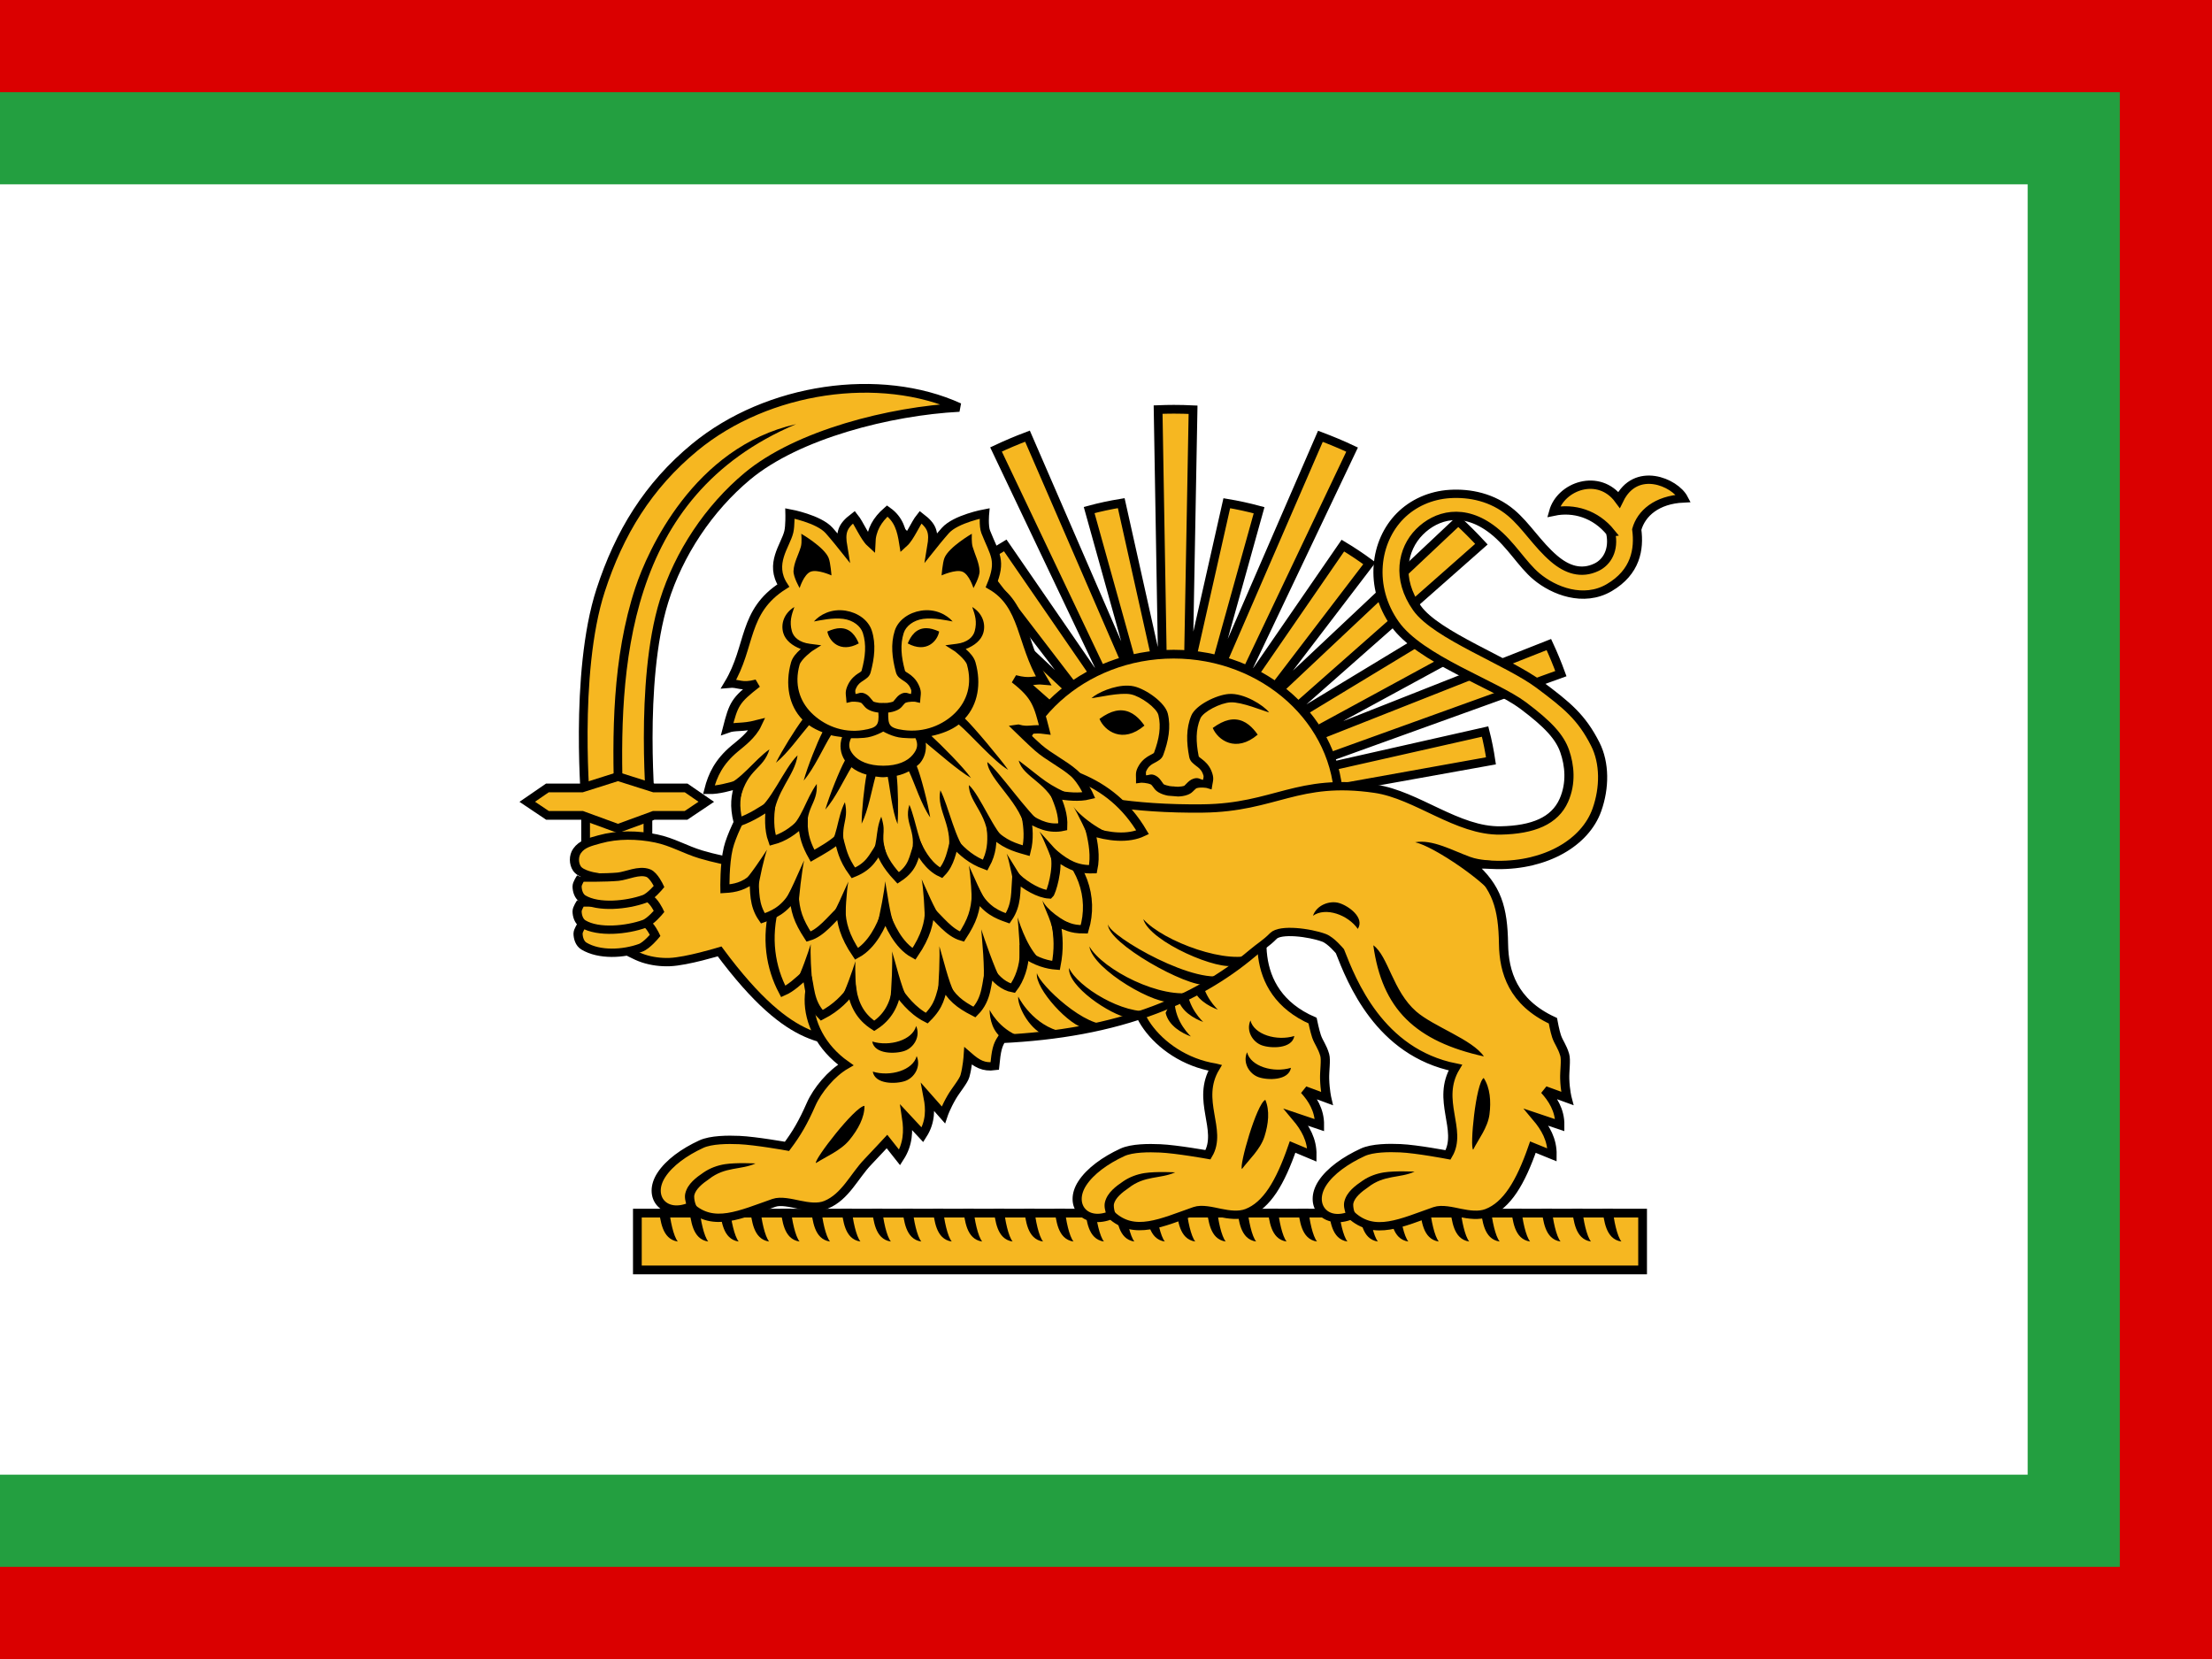 <svg height="450" width="600" xmlns="http://www.w3.org/2000/svg"><path d="m0 0h600v450h-600z" fill="#da0000"/><path d="m0 25h575v400h-575z" fill="#239f40"/><path d="m0 50h550v350h-550z" fill="#fff"/><g transform="matrix(.669 0 0 .669 90.425 81.172)"><path d="m123.259 393.565h407.572v-23.033h-407.572z" fill="#f6b721" stroke="#000" stroke-width="3.544"/><path d="m136.153 368.76c.297 4.349 1.786 11.296 3.506 13.288-6.628-.961-6.957-8.935-7.784-13.133zm12.342 0c.297 4.349 1.786 11.296 3.506 13.288-6.628-.961-6.957-8.935-7.784-13.133zm12.342 0c.297 4.349 1.786 11.296 3.506 13.288-6.628-.961-6.957-8.935-7.784-13.133zm12.342 0c.297 4.349 1.786 11.296 3.506 13.288-6.628-.961-6.957-8.935-7.784-13.133zm12.342 0c.297 4.349 1.786 11.296 3.506 13.288-6.628-.961-6.957-8.935-7.784-13.133zm12.342 0c.297 4.349 1.786 11.296 3.506 13.288-6.628-.961-6.957-8.935-7.784-13.133zm12.342 0c.297 4.349 1.786 11.296 3.506 13.288-6.628-.961-6.957-8.935-7.784-13.133zm12.342 0c.297 4.349 1.786 11.296 3.506 13.288-6.628-.961-6.957-8.935-7.784-13.133zm12.342 0c.297 4.349 1.786 11.296 3.506 13.288-6.628-.961-6.957-8.935-7.784-13.133zm12.342 0c.297 4.349 1.786 11.296 3.506 13.288-6.628-.961-6.957-8.935-7.784-13.133zm12.342 0c.297 4.349 1.786 11.296 3.506 13.288-6.628-.961-6.957-8.935-7.784-13.133zm12.342 0c.297 4.349 1.786 11.296 3.506 13.288-6.628-.961-6.957-8.935-7.784-13.133zm12.342 0c.297 4.349 1.786 11.296 3.506 13.288-6.628-.961-6.957-8.935-7.784-13.133zm12.342 0c.297 4.349 1.786 11.296 3.506 13.288-6.628-.961-6.957-8.935-7.784-13.133zm12.342 0c.297 4.349 1.786 11.296 3.506 13.288-6.628-.961-6.957-8.935-7.784-13.133zm12.342 0c.297 4.349 1.786 11.296 3.506 13.288-6.628-.961-6.957-8.935-7.784-13.133zm12.342 0c.297 4.349 1.786 11.296 3.506 13.288-6.628-.961-6.957-8.935-7.784-13.133zm12.342 0c.297 4.349 1.786 11.296 3.506 13.288-6.628-.961-6.957-8.935-7.784-13.133zm12.342 0c.297 4.349 1.786 11.296 3.506 13.288-6.628-.961-6.957-8.935-7.784-13.133zm12.342 0c.297 4.349 1.786 11.296 3.506 13.288-6.628-.961-6.957-8.935-7.784-13.133zm12.342 0c.297 4.349 1.786 11.296 3.506 13.288-6.628-.961-6.957-8.935-7.784-13.133zm12.342 0c.297 4.349 1.786 11.296 3.506 13.288-6.628-.961-6.957-8.935-7.784-13.133zm12.342 0c.297 4.349 1.786 11.296 3.506 13.288-6.628-.961-6.957-8.935-7.784-13.133zm12.342 0c.297 4.349 1.786 11.296 3.506 13.288-6.628-.961-6.957-8.935-7.784-13.133zm12.342 0c.297 4.349 1.786 11.296 3.506 13.288-6.628-.961-6.957-8.935-7.784-13.133zm12.342 0c.297 4.349 1.786 11.296 3.506 13.288-6.628-.961-6.957-8.935-7.784-13.133zm12.342 0c.297 4.349 1.786 11.296 3.506 13.288-6.628-.961-6.957-8.935-7.784-13.133zm12.342 0c.297 4.349 1.786 11.296 3.506 13.288-6.628-.961-6.957-8.935-7.784-13.133zm12.342 0c.297 4.349 1.786 11.296 3.506 13.288-6.628-.961-6.957-8.935-7.784-13.133zm12.342 0c.297 4.349 1.786 11.296 3.506 13.288-6.628-.961-6.957-8.935-7.784-13.133zm12.342 0c.297 4.349 1.786 11.296 3.506 13.288-6.628-.961-6.957-8.935-7.784-13.133zm12.342 0c.297 4.349 1.786 11.296 3.506 13.288-6.628-.961-6.957-8.935-7.784-13.133z"/></g><g transform="matrix(.669 0 0 .669 79.024 81.172)"><g transform="matrix(.886 0 0 .886 59.305 -35.612)"><path d="m67.97 273.711s-5.751-62.169 6.631-100.297c8.545-26.312 21.749-47.895 43.103-65.483 33.351-27.47 84.871-34.726 121.019-18.236-31.66 1.658-74.026 12.343-96.981 31.498-17.592 14.68-31.334 35.312-38.129 57.194-11.555 37.209-5.802 96.981-5.802 96.981z" fill="#f6b721" stroke="#000" stroke-width="3.99"/><path d="m90.531 172.062c-10.688 32.254-10.693 67.843-9.625 98.406l3.969-.156c-1.063-30.439-.813-65.513 9.469-97 10.282-31.487 30.426-59.365 69.719-75.969-46.9 10.55-68.021 58.089-73.531 74.719z"/></g><g fill="#f6b721" stroke="#000"><path d="m119.313 201.854h25.266v56.658h-25.266z" stroke-width="3.537"/><g stroke-width=".7" transform="matrix(5.294 0 0 4.823 -1068.484 -764.288)"><path d="m284.089 342.618c-2.867-.879-5.477.458-11.216-8.028 0 0-2.508.842-3.813.897-.68.029-1.379-.069-2.019-.299-1.178-.424-3.215-1.944-3.215-1.944l-.523-4.934s-1.036-.183-1.346-.673c-.266-.421-.269-1.075 0-1.495.385-.601.98-.744 1.719-.972 1.382-.425 2.926-.395 4.336-.075 1.25.284 2.221.946 3.439 1.346 3.748 1.232 11.663 2.019 11.663 2.019z" transform="translate(-38.245 -121.299)"/><path d="m224.087 211.049s1.923.022 2.841-.075c.667-.07 1.228-.456 1.944-.15.426.183.822 1.121.822 1.121s-.646.859-1.121 1.047c-1.321.521-3.15.632-4.336-.15-.317-.209-.444-.667-.449-1.047-.003-.268.299-.748.299-.748z"/><path d="m224.013 209.18s1.923.022 2.841-.075c.667-.07 1.602-.606 2.318-.299.426.183.822 1.121.822 1.121s-.646.859-1.121 1.047c-1.321.521-3.524.782-4.71 0-.317-.209-.444-.667-.449-1.047-.003-.268.299-.748.299-.748z"/><path d="m262.258 328.385s1.923.022 2.841-.075c.667-.07 1.602-.606 2.318-.299.426.183.822 1.121.822 1.121s-.646.859-1.121 1.047c-1.321.521-3.524.782-4.71 0-.317-.209-.444-.667-.449-1.047-.003-.268.299-.748.299-.748z" transform="translate(-38.245 -121.299)"/></g><g stroke-width="3.537"><path d="m146.934 209.259h13.1l8.208-5.506-8.171-5.617h-13.1l-14.54-4.602-14.54 4.602h-14.071l-8.171 5.617 8.208 5.506h14.072l14.502 5.306z"/><path d="m357.748 44.604c-2.108 0-4.212.057-6.312.138l1.938 113.644-16.887-75.717c-4.394.719-8.737 1.651-13.012 2.796l21.621 77.571-46.62-107.526c-4.329 1.629-8.585 3.431-12.762 5.398l51.437 108.163-47.7-69.266c-3.731 2.217-7.338 4.609-10.825 7.17l45.624 59.549-81.586-76.741c-3.266 3.008-6.398 6.178-9.413 9.44l87.04 76.796-69.045-41.831c-2.449 3.321-4.731 6.762-6.838 10.326l82.001 44.599 3.156-4.955 1.467 1.357 6.783-6.201 3.322-2.104v.166l7.281-2.713v.138l6.284-1.495h6.284l6.45 1.495v-.138l7.281 2.713v-.166l3.322 2.104 6.783 6.201 1.467-1.357 2.325 3.765-1.661.609 3.488 7.835 1.993 7.669 93.961-16.887c-.598-4.036-1.389-8.001-2.381-11.877l-92.078 20.791 122.808-44.267c-1.468-4.021-3.091-7.948-4.872-11.794l-109.851 43.381 71.287-38.758c-2.103-3.564-4.365-7.033-6.81-10.354l-68.934 41.748 86.956-76.713c-2.999-3.248-6.137-6.389-9.385-9.385l-81.53 76.741 45.513-59.604c-3.47-2.549-7.058-4.961-10.769-7.17l-43.021 62.456-1.163-.609 47.922-100.771c-4.2-1.98-8.493-3.76-12.846-5.398l-44.018 101.491-.664-.36 19.822-71.149c-4.303-1.161-8.671-2.121-13.095-2.851l-15.642 69.349 1.966-107.249c-2.615-.125-5.236-.194-7.862-.194z"/><path d="m357.744 143.899c-36.652 0-66.811 27.086-66.811 60.861 0 33.775 30.131 61.021 66.811 61.021 36.68 0 66.98-27.218 66.98-61.021s-30.327-60.861-66.98-60.861z"/></g></g><g stroke-width=".7" transform="matrix(5.294 0 0 4.823 -1066.484 -776.288)"><path d="m272.208 225.551c-1.505 2.754.583 5.216-.552 7.322 0 0-2.412-.474-3.664-.535-.869-.042-2.149-.042-2.893.335-1.324.671-2.469 1.584-3.071 2.602-1.096 1.856.243 3.571 2.222 2.66 1.77 1.787 3.856.643 6.41-.335.523-.2 1.292.016 1.933.16.671.151 1.429.268 2.062 0 1.506-.639 2.526-2.521 3.48-5.54l1.484.683c.016-1.291-.507-2.275-1.191-3.169l1.77.654c.011-1.284-.561-2.226-1.144-2.933l1.704.691s-.142-.669-.17-1.658c-.018-.641.121-1.582.007-2.008-.197-.735-.46-1.029-.628-1.565-.135-.43-.302-1.318-.302-1.318-5.13-2.467-4.024-8.281-3.082-10.742l-9.768 7.394c-1.974 1.411.737 6.483 5.391 7.301z" fill="#f6b721" stroke="#000" stroke-width=".7"/><path d="m272.407 220.673c-.686-.278-1.708-.893-1.933-1.985l.743-1.703c-.324 1.921.85 3.326 1.191 3.688zm-1.121 1.035c-.686-.278-1.708-.893-1.933-1.985l.743-1.703c-.324 1.921.85 3.326 1.191 3.688zm-.942 1.221c-.686-.278-1.708-.893-1.933-1.985l.743-1.703c-.324 1.921.85 3.326 1.191 3.688zm-1.203 11.424s-1.476-.087-2.344.062c-.574.099-1.14.326-1.625.688-.555.414-1.224.944-1.406 1.75-.081.357.016.721.094 1 .078.279.156.5.156.5l.656-.281s-.092-.177-.156-.406c-.064-.229-.091-.529-.062-.656.113-.501.607-.957 1.125-1.344 1.235-1.067 2.43-.748 3.562-1.312zm5.119-.283c.52-.769 1.408-1.647 1.718-2.715.31-1.068.419-2.191.07-3.098-.668.317-2.033 5.602-1.787 5.813zm3.75-8.504c-.174 1.088-1.79 1.057-2.491.782-.701-.275-1.224-1.211-.872-2.089.278 1.198 2.031 1.752 3.363 1.307zm.259-2.674c-.174 1.088-1.79 1.057-2.491.782-.701-.275-1.224-1.211-.872-2.089.278 1.198 2.031 1.752 3.363 1.307z"/><path d="m340.736 301.859c.298 1.49-.299 2.513-1.08 2.922-1.175.616-2.267.202-3.25-.719-1.277-1.196-2.142-2.791-3.281-3.844-1.445-1.336-3.187-1.693-4.688-1.594-1.501.099-2.846.777-3.812 1.844-1.933 2.133-2.431 5.951-.406 9.091 1.906 2.957 7.638 5.058 9.812 6.844 1.952 1.605 2.814 2.664 3.188 3.846s.519 2.68-.062 4.125c-.699 1.737-2.363 2.484-4.846 2.537-3.3.07-6.412-2.991-9.598-3.504-5.964-.961-7.658 1.584-13.2 1.656-10.976.142-15.456-3.5-15.456-3.5l-11.9 15.123c-3.635 1.49-3.826 6.979 0 9.938-1.094.688-2.177 2.116-2.656 3.312-.603 1.505-1.098 2.44-1.844 3.531 0 0-2.405-.471-3.656-.531-.869-.042-2.162-.033-2.906.344-1.324.671-2.461 1.576-3.062 2.594-1.096 1.856.239 3.567 2.219 2.656 1.77 1.787 3.852.665 6.406-.312.523-.2 1.297.012 1.938.156.671.151 1.437.285 2.062 0 1.472-.669 2.137-2.39 3.188-3.594.495-.568 1.469-1.719 1.469-1.719l.969 1.344c.652-1.114.684-2.229.531-3.344l1.219 1.438c.645-1.111.595-2.222.438-3.125l1.156 1.438s.191-.626.656-1.5c.302-.567.889-1.323 1-1.75.192-.737.25-1.688.25-1.688.667.638 1.174.97 2.031.844.122-1.335.211-1.739.531-2.281 4.248-.225 8.203-.97 11.781-2.469 2.703-1.132 5.21-2.681 7.438-4.75.581-.54 1.048-.826 1.594-1.438.536-.601 2.756-.296 3.875.156.54.219 1.219 1.125 1.219 1.125.897 2.509 3.014 8.497 8.844 9.781-1.505 2.754.572 5.237-.562 7.344 0 0-2.405-.502-3.656-.562-.869-.042-2.131-.033-2.875.344-1.324.671-2.492 1.576-3.094 2.594-1.096 1.856.239 3.599 2.219 2.688 1.77 1.787 3.852.634 6.406-.344.523-.2 1.297.012 1.938.156.671.151 1.43.268 2.062 0 1.506-.639 2.545-2.512 3.5-5.531l1.469.656c.016-1.291-.504-2.263-1.188-3.156l1.781.656c.011-1.284-.573-2.23-1.156-2.938l1.719.688s-.16-.666-.188-1.656c-.018-.641.114-1.574 0-2-.197-.735-.457-1.026-.625-1.562-.135-.43-.281-1.312-.281-1.312-3.071-1.556-3.749-4.12-3.781-6.438-.042-3.056-.504-4.79-2.438-6.641.676-.121 1.376-.023 1.969-.016 3.693.045 6.717-1.848 7.619-4.63.601-1.856.609-3.938-.124-5.527-1.05-2.277-2.159-3.259-4.277-5-2.388-1.962-7.9-4.149-9.375-6.438-1.579-2.45-1.121-4.963.188-6.406 1.283-1.416 3.386-2.082 5.656-.125 1.362 1.175 2.189 2.842 3.312 3.875 1.311 1.205 3.597 2.199 5.562.938 2.039-1.309 2.31-3.244 2.111-4.891.342-1.351 1.52-2.503 3.579-2.611-.654-1.375-3.658-2.764-4.935.111-1.532-2.287-4.461-1.176-5.009 1.002 1.531-.353 3.211.182 4.365 1.748z" fill="#f6b721" stroke="#000" stroke-width=".7" transform="translate(-38.245 -121.299)"/><path d="m287.521 206.603c1.321-.255 2.781.656 4.205 1.229.849.341 1.613.229 1.896.441l-1.285.255 1.604 3.098c-.762-1.544-4.986-4.685-6.42-5.023zm-3.204 8.66c.334 2.652 1.126 4.696 2.531 6.219s3.37 2.503 5.938 3.125c-.889-1.431-3.854-2.502-5.188-3.781-1.798-1.725-2.138-4.658-3.281-5.562zm7.649 17.184c.387-.844 1.117-1.856 1.247-2.961s.053-2.23-.441-3.067c-.607.423-1.083 5.861-.806 6.028zm-8.836-18.558c.551-.954-.723-1.949-1.44-2.178-.717-.228-1.714.169-1.994 1.072.971-.754 2.681-.08 3.435 1.106zm-16.431-.825c.494 1.936 5.941 4.451 7.045 3.863l1.573-.988c-1.964 1.09-7.11-.99-8.618-2.875zm-2.701.428c-.083 1.574 6.099 5.352 7.542 5.087l1.622-.906c-2.134 1.226-9.108-3.189-9.163-4.181zm-1.428 1.87c.271 1.979 5.269 5.097 6.433 4.637l1.675-.803c-2.608.671-7.09-1.895-8.108-3.834zm-1.554 1.811c-.127 1.513 3.1 3.929 4.617 4.227l1.749-.627c-2.202.379-5.738-2.036-6.366-3.6zm-2.461.433c-.178 1.289 2.551 4.543 3.769 4.658l1.816-.392c-1.757.49-5.406-3.319-5.585-4.267zm-1.433 1.972c-.071.707.745 2.609 1.972 3.226l1.849-.18c-2.356-.275-3.603-2.575-3.821-3.046zm-2.192 1.115c.009.74.209 1.916 1.143 2.524l1.856-.071c-1.907-.398-2.787-2.004-3-2.453zm-8.989 2.663c.174 1.088 1.79 1.057 2.491.782.701-.275 1.224-1.211.872-2.089-.278 1.198-2.031 1.752-3.363 1.307zm.041 2.531c.174 1.088 1.79 1.057 2.491.782.701-.275 1.224-1.211.872-2.089-.278 1.198-2.031 1.752-3.363 1.307zm-4.354 7.687c.758-.536 1.898-1.046 2.564-1.936s1.164-1.903 1.156-2.875c-.737.061-3.876 4.527-3.72 4.811zm45.849.722s-1.476-.087-2.344.062c-.574.099-1.14.326-1.625.688-.555.414-1.224.944-1.406 1.75-.081.357.016.721.094 1 .078.279.156.5.156.5l.656-.281s-.092-.177-.156-.406c-.064-.229-.091-.529-.062-.656.113-.501.607-.957 1.125-1.344 1.235-1.067 2.43-.748 3.562-1.312zm-50.473-.69s-1.476-.087-2.344.062c-.574.099-1.14.326-1.625.688-.555.414-1.224.944-1.406 1.75-.081.357.016.721.094 1 .078.279.156.5.156.5l.656-.281s-.092-.177-.156-.406c-.064-.229-.091-.529-.062-.656.113-.501.607-.957 1.125-1.344 1.235-1.067 2.43-.748 3.562-1.312z"/><path d="m257.418 208.83-.908.522c-6.176 2.38-10.933 2.301-17.148 0l-.884 2.492c-.706 2.819-.318 5.302.648 7.307.589-.281 1.179-.888 1.768-1.473.291.974.161 2.358 1.179 3.477 1.154-.648 1.871-1.532 2.298-2.18.197 1.332.704 2.342 1.724 3.064 1.02-.722 1.527-1.733 1.724-3.064.427.648 1.144 1.768 2.298 2.416 1.018-1.119 1.005-1.796 1.326-2.908.515 1.158 1.173 1.747 2.328 2.395 1.018-1.119.888-2.503 1.179-3.477.488.787 1.106 1.337 1.768 1.473.505-.723.873-1.881.869-2.927.949.744 1.832.967 2.432 1.016.239-1.363.188-2.417-.007-3.63.895.308 1.067.588 2.167.59.736-2.702-.139-5.625-2.699-7.697z" fill="#f6b721" stroke="#000" stroke-width=".7"/><path d="m261.786 213.841-1.466-.097-.475.971c-.025-1.318-.733-2.505-.87-3.219.331.752 1.342 1.61 2.811 2.344zm-2.77 2.84-1.231-.485-.594.904c.14-1.311-.069-3.458-.116-4.183.234.788.854 2.84 1.941 3.764zm-3.244 1.467-.727-.485-.594.904c.14-1.311-.115-3.917-.162-4.642.234.788 1.038 3.344 1.482 4.222zm-3.53 1.146-.727-.485-.594.904c.14-1.311.206-3.642.159-4.367.234.788.717 3.069 1.161 3.947zm-3.622.436-.727-.485-.594.904c.14-1.311.206-3.642.159-4.367.234.788.717 3.069 1.161 3.947zm-5.126.138.727-.485.594.904c-.14-1.311-.206-2.954-.159-3.679-.234.788-.717 2.382-1.161 3.26zm-3.422-1.438.727-.485.594.904c-.14-1.311-.206-2.954-.159-3.679-.234.788-.717 2.382-1.161 3.26z"/><path d="m237.648 201.036s-2.279 4.002-2.734 6.067c-.295 1.336-.256 3.418-.256 3.418.741-.046 1.481-.21 2.222-.94.077 1.139-.037 2.279.684 3.418.741-.286 1.652-.662 2.393-2.051.057 1.417.32 2.253 1.111 3.589.97-.31 1.732-1.464 2.478-2.222.016 1.033.274 2.188 1.196 3.674 1.211-.726 1.916-2.406 2.197-3.359.307.901.985 2.633 2.197 3.359.923-1.487 1.18-2.641 1.196-3.674.746.757 1.508 1.912 2.478 2.222.791-1.336 1.054-2.172 1.111-3.589.741 1.389 1.652 1.765 2.393 2.051.72-1.139.607-2.279.684-3.418.741.73 1.755 1.363 2.495 1.409.147-.147.726-2.144.447-3.34.871.756 1.615 1.259 2.901 1.223.21-1.104.03-2.208-.185-3.208 1.397.527 2.911.671 3.992.103-2.521-4.683-6.507-5.448-10.884-6.256-4.96 4.51-10.908 5.349-18.112 1.524z" fill="#f6b721" stroke="#000" stroke-width=".7"/><path d="m263.857 206.098-.869-.095-.11 1.076c-.48-1.228-1.218-2.959-1.594-3.58.366.728 2.251 2.381 3.584 2.599zm-2.687 2.344-1.159-.727.127 1.652c-.41-1.253-1.049-3.022-1.39-3.664.537.622 1.655 2.122 2.422 2.739zm-3.02 2.234-1.017-.915-.158 1.649c-.189-1.305-.514-3.158-.739-3.849.422.705 1.266 2.375 1.915 3.115zm-3.293 1.211-.783-.388-.473.972c-.028-1.318-.124-3.197-.263-3.91.332.752.966 2.512 1.519 3.326zm-7.231 1.681-.67-.56-.688.834c.282-1.288.628-3.233.66-3.959.147.808.351 2.764.698 3.685zm3.618-.525-.783-.388-.473.972c-.028-1.318-.124-3.197-.263-3.91.332.752.966 2.512 1.519 3.326zm-8.649.193.783-.388.473.972c.028-1.318.124-3.197.263-3.91-.332.752-.966 2.512-1.519 3.326zm-3.584-1.298.783-.388.473.972c.028-1.318.317-3.679.456-4.392-.332.752-1.159 2.993-1.712 3.807zm-3.048-1.834.823-.292.355 1.022c.184-1.306.521-2.915.743-3.607-.419.707-1.276 2.135-1.922 2.878z"/><path d="m257.115 197.057c.795.239 1.121-.043 2.039.092-.491-2.096-.635-2.839-2.296-4.253 1.226.355 1.413.026 2.191.107-1.729-3.151-1.413-6.343-3.995-7.973.808-2.143.279-2.578-.422-4.521-.175-.486-.086-1.546-.086-1.546s-2.211.453-3.007 1.437c-.459.568-1.039 1.366-1.039 1.366.182-1.193.062-1.717-.859-2.491-.387.529-.827 1.715-1.289 2.177-.157-1.079-.37-2.004-1.26-2.696-.777.748-1.222 1.585-1.26 2.696-.462-.462-.902-1.648-1.289-2.177-.921.774-1.041 1.298-.859 2.491 0 0-.58-.798-1.039-1.366-.796-.984-3.007-1.437-3.007-1.437s.025 1.042-.086 1.546c-.256 1.168-1.512 2.679-.422 4.521-3.129 2.178-2.449 5.096-4.177 8.247.778-.081.927.341 2.153-.013-1.661 1.414-1.777 1.7-2.269 3.796.603-.24 1.115-.048 2.289-.376-.399.935-1.258 1.618-1.737 2.061-1.183 1.095-1.669 2.193-1.962 3.458.775.01 1.551-.263 2.326-.481-.266 1.01-.397 1.752-.08 3.208 1.163-.468 1.74-.961 2.487-1.444-.096.936-.147 2.032.16 2.968.775-.227 1.551-.736 2.326-1.604-.018 1.221.317 2.09.722 2.888.712-.446 1.43-.888 2.005-1.444.232.867.287 1.617 1.123 2.888 1.277-.57 1.538-1.394 2.005-2.166.177.713.494 1.495 1.428 2.587 1.222-.883 1.16-1.767 1.504-2.65.278.634.869 1.754 1.79 2.22.696-.788.804-1.862 1.003-2.507.627.781 1.356 1.461 2.363 1.862.524-1.05.541-1.931.501-2.793.883 1.018 1.767 1.305 2.65 1.576.22-.955.16-1.91 0-2.865.931.732 1.862 1.082 2.793.859.047-1.053-.261-1.842-.573-2.721.937.179 1.831.272 2.578.072 0 0-.51-1.253-1.146-1.862-.819-.784-1.927-1.358-2.744-2.145-.473-.455-1.536-1.592-1.536-1.592z" fill="#f6b721" stroke="#000" stroke-width=".7"/><path d="m278.75 301.969s.067.727-.031 1.094c-.189.707-.526 1.3-.562 2.031-.025.499.469 1.438.469 1.438s.321-1.151.844-1.375c.521-.223 1.594.312 1.594.312s-.069-1.062-.219-1.469c-.335-.912-2.094-2.031-2.094-2.031zm13.062 0s-1.759 1.119-2.094 2.031c-.149.407-.219 1.469-.219 1.469s1.073-.536 1.594-.312c.523.224.844 1.375.844 1.375s.494-.939.469-1.438c-.036-.731-.342-1.324-.531-2.031-.098-.367-.062-1.094-.062-1.094zm-13.594 6.156c-.78.523-1.054 1.408-.844 2.188.161.598.671 1.064 1.344 1.344-.034.032-.027.027-.062.062-.266.265-.573.619-.688 1.062-.476 1.846-.165 3.646.875 4.812-.55.808-1.58 2.608-2.031 3.625.907-.81 1.839-2.272 2.531-3.156.307.243.656.431 1.031.594-.386.802-1.155 2.923-1.438 4.062.82-1.042 1.545-2.873 2.094-3.812.27.078.557.114.844.156-.214.673-.136 1.381.219 1.969-.388.761-1.199 2.969-1.5 4.125.775-.96 1.457-2.583 2-3.562.313.275.694.485 1.156.625-.174.979-.373 3.027-.375 4.125.51-1.124.781-2.884 1.062-3.969.193.024.383.062.594.062.122 0 .228-.023.344-.031.196 1.107.33 2.835.75 3.969.074-1.071.037-3.049-.062-4.062.352-.081.66-.218.938-.375.442 1.02.94 2.808 1.625 3.875-.176-1.197-.731-3.543-1.031-4.312.085-.084.179-.157.25-.25.374-.491.504-1.11.438-1.719.93.833 2.453 2.315 3.469 2.969-.603-.931-2.265-2.758-3.031-3.531.788-.184 1.522-.491 2.094-.969.884.806 2.682 3.105 3.781 3.812-.639-.986-2.632-3.601-3.312-4.312.982-1.168 1.277-2.916.812-4.719-.114-.444-.421-.797-.688-1.062-.035-.035-.028-.03-.062-.062.672-.28 1.183-.745 1.344-1.344.21-.779-.064-1.665-.844-2.188.22.687.382 1.234.188 2.031-.124.509-.573.952-1.375 1.062l-.875.125.719.5s.181.15.406.375.479.545.531.75c.428 1.662 0 3.068-.906 4.062-.906.994-2.343 1.684-3.969 1.438-1.126-.171-1.158-.452-1.156-1.469.21-.024.472-.084.719-.219.224-.123.314-.253.406-.375.093-.122.168-.21.188-.219.293-.139.75-.094.75-.094l.375.094.031-.406c.025-.352.102-.578-.156-1.154-.21-.467-.529-.749-.75-.906-.11-.079-.174-.115-.219-.156s-.054-.059-.062-.094c-.288-1.169-.377-2.182-.094-3.159.169-.584.749-1.078 1.5-1.188.809-.118 1.795.131 2.25.219-.449-.561-1.324-1.103-2.438-.906-.912.161-1.737.782-2 1.688-.324 1.117-.203 2.297.094 3.502.045.182.142.337.25.438s.216.181.312.25c.192.137.381.26.531.594.129.286.078.277.062.529-.225-.018-.363-.2-.719-.031-.236.112-.367.303-.469.438-.102.135-.193.239-.156.219-.097.053-.304.106-.469.125s-.312 0-.312 0-.148.019-.312 0-.371-.072-.469-.125c.037.02-.054-.084-.156-.219-.102-.135-.232-.326-.469-.438-.356-.168-.494.013-.719.031-.016-.252-.066-.243.062-.529.15-.333.339-.456.531-.594.096-.069.205-.15.312-.25s.205-.255.25-.438c.297-1.205.418-2.386.094-3.502-.263-.905-1.088-1.526-2-1.688-1.113-.197-1.989.345-2.438.906.455-.088 1.441-.336 2.25-.219.751.109 1.331.603 1.5 1.188.283.976.194 1.989-.094 3.159-.008.034-.018.052-.062.094-.044.041-.108.077-.219.156-.221.158-.54.439-.75.906-.259.576-.181.801-.156 1.154l.031.406.375-.094s.457-.045.75.094c.019.009.095.097.188.219.093.122.183.252.406.375.246.135.508.195.719.219.068 1.077-.105 1.279-1.156 1.469-1.618.291-3.062-.443-3.969-1.438s-1.334-2.401-.906-4.062c.053-.205.306-.525.531-.75s.406-.375.406-.375l.719-.5-.875-.125c-.802-.111-1.251-.553-1.375-1.062-.195-.797-.032-1.344.188-2.031zm3.5 1.781c-.27.003-.593.097-.969.281.129.797.97 1.853 2.406 1-.229-.612-.628-1.29-1.438-1.281zm6.625 0c-.81-.009-1.208.67-1.438 1.281 1.436.853 2.277-.203 2.406-1-.375-.184-.699-.278-.969-.281zm-3.312 8.688c.09.056.182.111.406.219.313.15.675.279 1.062.312.338.029.669.047 1 .031.225.542.143.931-.219 1.406-.398.522-1.135.906-2.25.906s-1.883-.384-2.281-.906c-.362-.475-.417-.865-.188-1.406.331.015.662-.002 1-.031.388-.034.749-.163 1.062-.312.225-.107.316-.163.406-.219zm-8.719 1.5c-1.175.908-2.225 2.644-3.438 3.062l1.094-.156.125 1.156c.58-2.492 1.751-2.363 2.219-4.062zm2.156.5c-1.03 1.069-2.111 4.128-3.25 4.719l1.062-.344.281 1.125c.211-2.55 1.691-3.75 1.906-5.5zm16.938.438c.317 1.426 2.4 1.927 2.938 4.125l.125-1.125 1.281.062c-2.313-1.125-2.303-1.365-4.344-3.062zm-2.406.125c.05 1.46 2.781 3.616 2.906 5.875l.344-1.062 1 .469c-1.275-1.164-3.298-4.432-4.25-5.281zm-13.062 1.844c-.83 1.231-1.167 3.065-2.188 3.844l.969-.5.5 1.062c-.232-2.548.809-2.646.719-4.406zm11.656.094c-.055 1.46 1.758 2.684 1.406 5.219l.531-1.031.969.562c-.982-.825-2.018-3.834-2.906-4.75zm-2.188.438c-.353 1.727 1.143 3.109.531 5.594l.625-1 .906.656c-.892-.923-1.427-3.908-2.062-5.25zm-7.312 1c-.636 1.342-.546 3.109-1.438 4.031l.906-.656.625.969c-.612-2.485.259-2.617-.094-4.344zm4.938.219c-.483 1.695.799 2.256 0 4.688l.719-.906.812.688c-.819-.988-.999-3.083-1.531-4.469zm-2.156 1c-.532 1.386-.15 2.481-.969 3.469l.844-.719.688.938c-.799-2.431-.079-1.992-.562-3.688z" transform="translate(-38.245 -121.299)"/></g><path d="m339.383 156.666c-5.704-.215-12.633 2.89-14.96 5.079 2.514-.225 11.649-2.469 16.01-1.551 4.049.852 10.431 5.534 11.13 8.418 1.167 4.817.278 9.64-1.74 15.136-.057.161-.109.236-.367.415-.258.179-.617.347-1.248.678-1.262.662-3.136 1.849-4.459 4.003-1.631 2.656-1.273 3.775-1.272 5.481l.009 1.973 2.077-.278s2.504-.026 4.049.769c.102.052.48.503.937 1.13.457.627.89 1.311 2.062 1.998 1.291.757 2.698 1.156 3.835 1.362l4.084.327c1.155-.023 2.608-.193 4.003-.735 1.266-.492 1.802-1.098 2.354-1.645.551-.546.996-.932 1.105-.967 1.651-.539 4.12-.115 4.12-.115l2.007.605.322-1.946c.272-1.684.776-2.733-.411-5.615-.963-2.337-2.597-3.805-3.737-4.66-.57-.427-.899-.65-1.125-.868-.226-.218-.265-.3-.296-.468-1.118-5.747-1.228-10.65.691-15.22 1.148-2.735 8.167-6.345 12.299-6.542 4.451-.212 13.141 3.459 15.587 4.081-2.227-2.893-10.203-7.934-16.343-7.474-5.028.377-13.417 4.488-15.196 8.726-2.195 5.228-2.003 10.949-.851 16.873.174.895.663 1.678 1.212 2.208.549.53 1.09.977 1.586 1.349.994.744 1.982 1.406 2.67 3.074.59 1.432.309 1.387.126 2.593-1.218-.187-1.873-1.131-3.878-.477-1.331.434-2.126 1.289-2.734 1.892-.494.49-.929.89-.967.978-.558.21-1.666.388-2.56.406-.905.018-1.711-.137-1.711-.137s-.821.025-1.711-.137c-.875-.159-1.945-.485-2.465-.781-.003.003.009-.025.002-.028-.023-.093-.389-.557-.799-1.119-.505-.692-1.153-1.662-2.399-2.303-1.875-.965-2.672-.137-3.904-.146.011-1.219-.274-1.22.537-2.54.944-1.538 2.026-2.034 3.125-2.61.549-.288 1.154-.644 1.781-1.079.626-.436 1.233-1.131 1.548-1.987 2.08-5.665 3.18-11.284 1.845-16.794-1.082-4.467-8.737-9.863-13.642-11.035-.749-.179-1.522-.267-2.337-.298zm-2.358 10.032c-.929-.077-1.902-.004-2.963.235-1.885.424-4.023 1.481-6.395 3.21 2.01 4.845 9.36 10.258 18.224 2.709-1.993-2.862-4.839-5.821-8.867-6.153zm45.92 3.677c-.929-.077-1.902-.004-2.963.235-1.885.424-4.023 1.481-6.395 3.21 2.01 4.845 9.36 10.258 18.224 2.709-1.993-2.862-4.839-5.821-8.867-6.153z"/></g></svg>